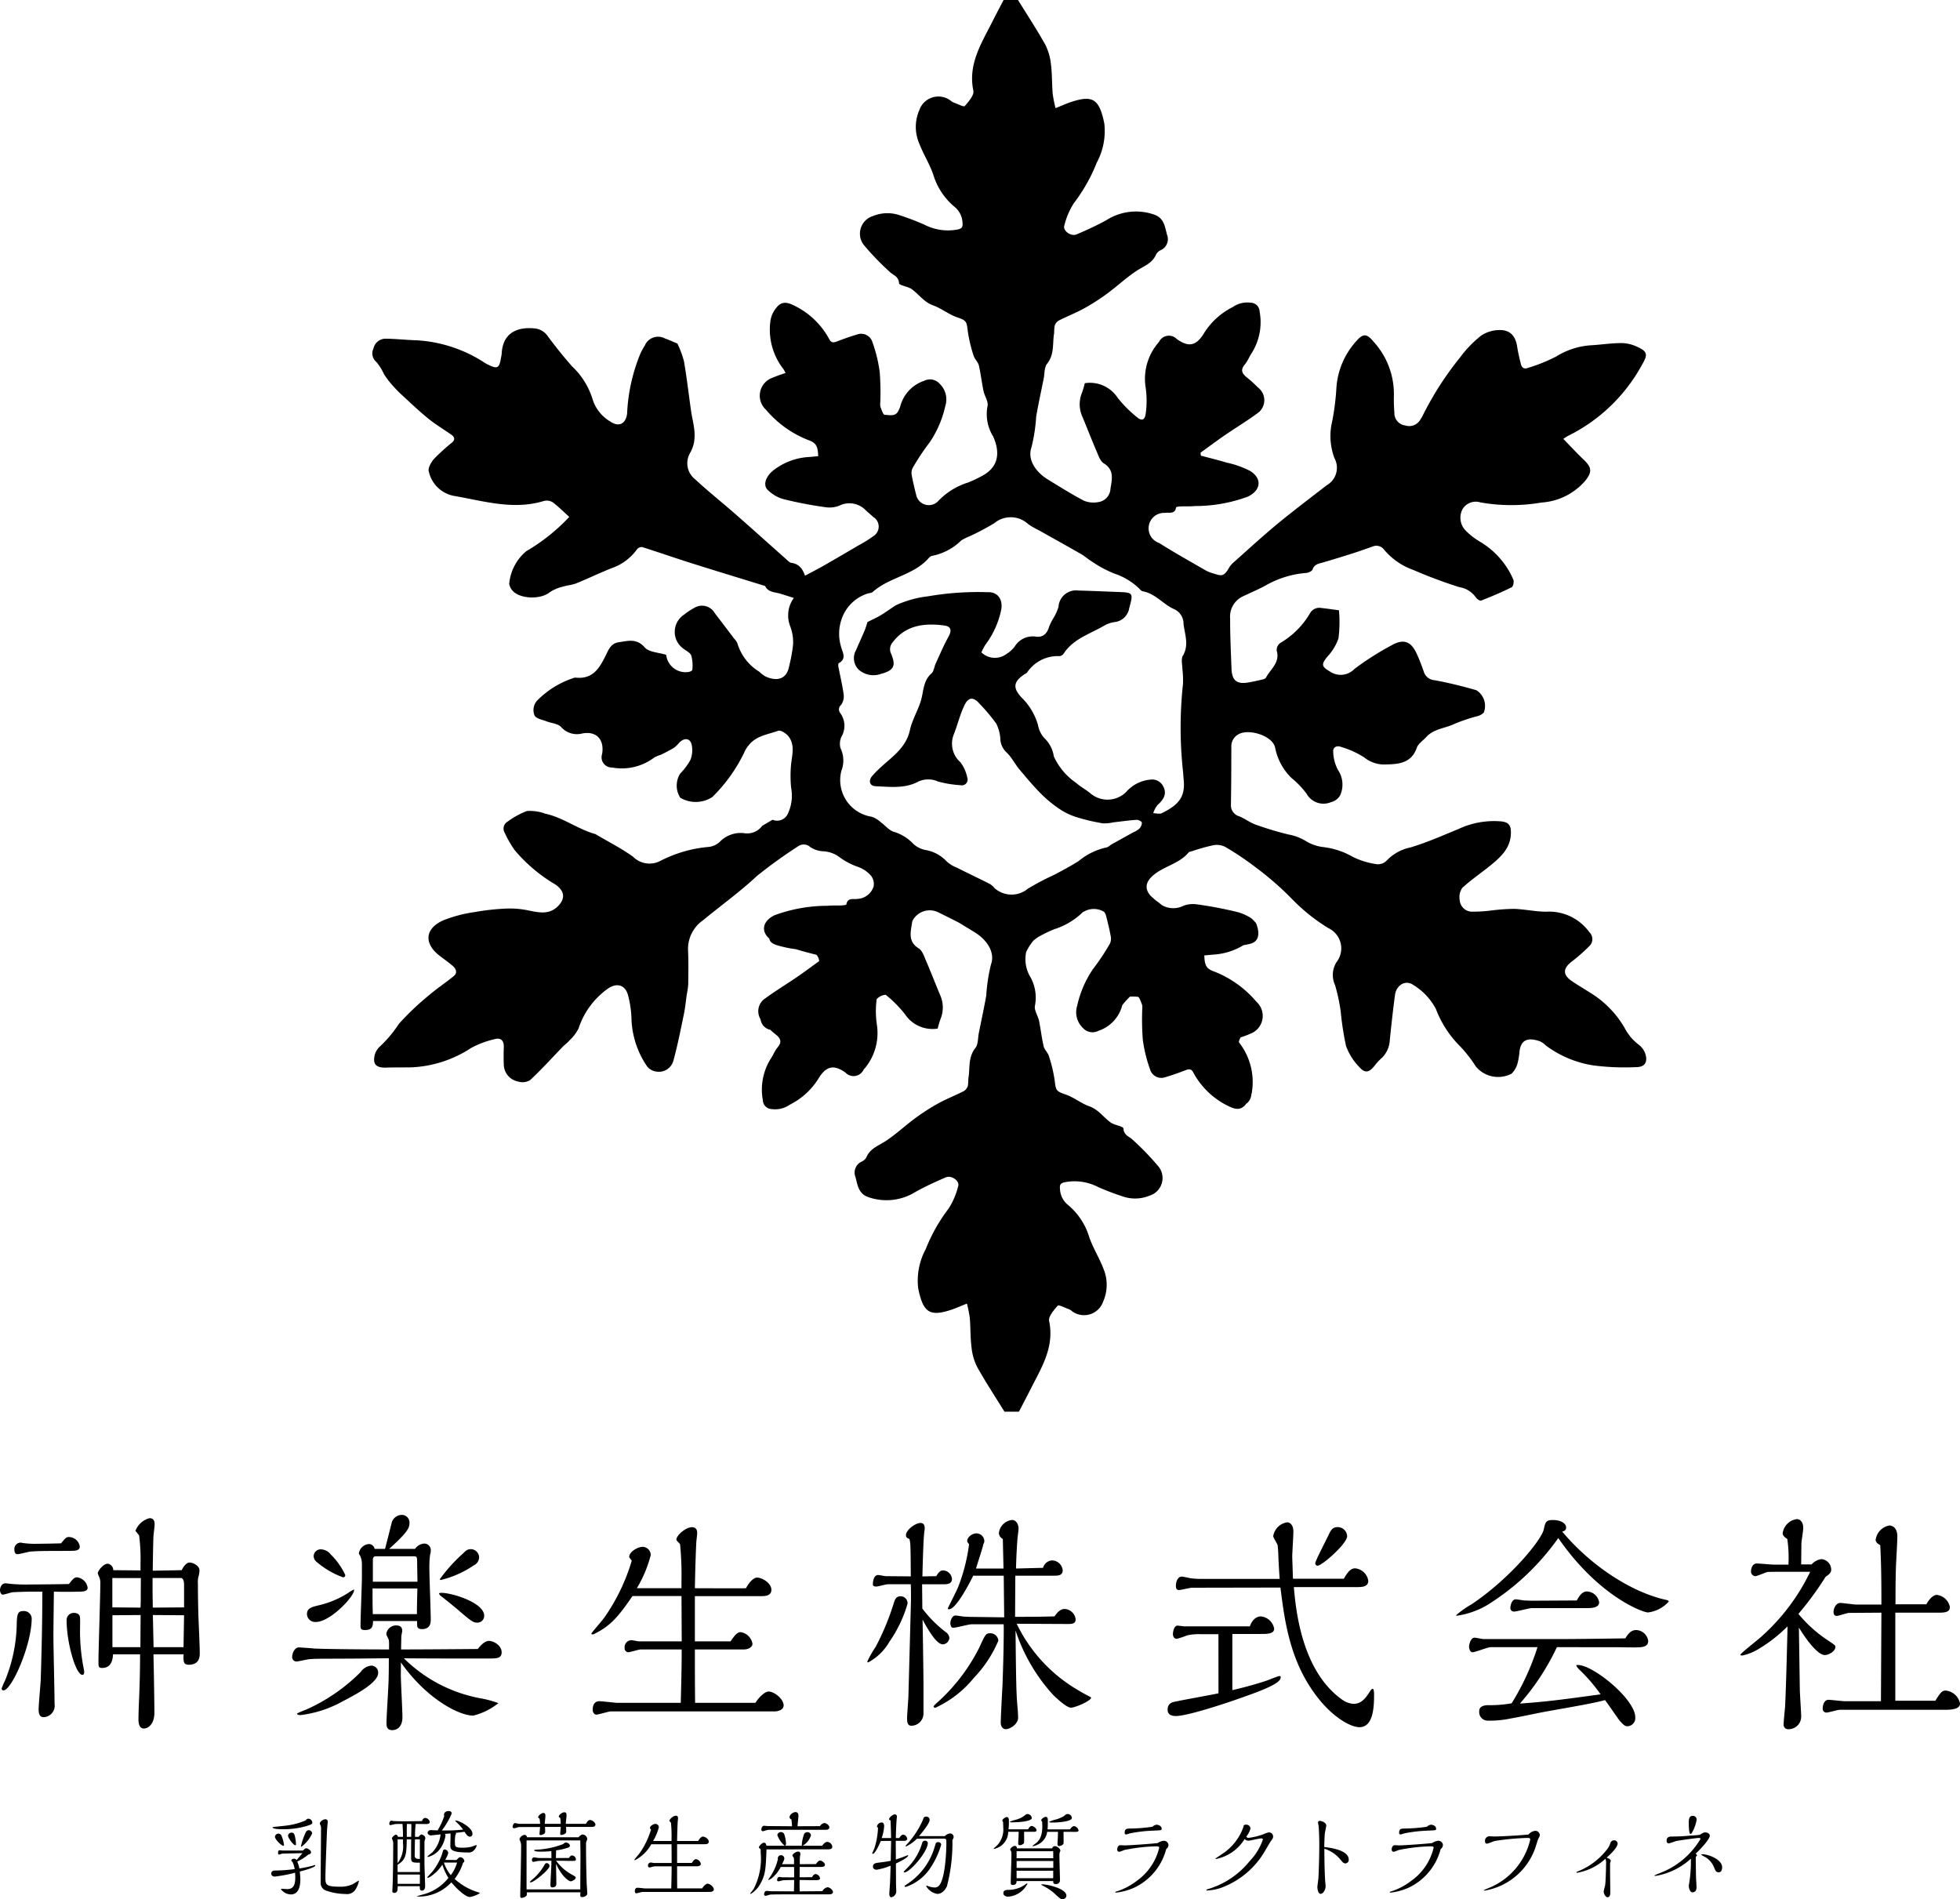 <svg id="logo_primary" xmlns="http://www.w3.org/2000/svg" xmlns:xlink="http://www.w3.org/1999/xlink" width="187" height="181.177" viewBox="0 0 187 181.177">
  <defs>
    <clipPath id="clip-path">
      <rect id="長方形_5" data-name="長方形 5" width="187" height="181.177" fill="none"/>
    </clipPath>
  </defs>
  <g id="グループ_5" data-name="グループ 5" clip-path="url(#clip-path)">
    <path id="パス_24" data-name="パス 24" d="M231.552,100.791a1.8,1.8,0,0,0-.658-1.1,4.759,4.759,0,0,1-1.393-1.651,9.561,9.561,0,0,0-3.215-3.3c-.6-.384-1.211-.74-1.8-1.138-.9-.612-.873-1.215.007-1.884a17.473,17.473,0,0,0,1.642-1.446.916.916,0,0,0,.011-1.346,4.737,4.737,0,0,0-4.1-1.95c-1.02,0-2.038-.231-3.061-.27a19.509,19.509,0,0,0-2.153.15,13.752,13.752,0,0,1-1.965.116,1.185,1.185,0,0,1-1.085-1.088,1.561,1.561,0,0,1,.243-1.178c.8-.744,1.715-1.357,2.566-2.045,1.076-.87,2.12-1.754,2.072-3.348-.02-.646-.29-.875-.9-.949a7.969,7.969,0,0,0-4.076.713c-1.519.627-3.032,1.295-4.6,1.769a4.342,4.342,0,0,0-2.277,1.254,1.142,1.142,0,0,1-.91.347,7.368,7.368,0,0,1-2.327-.705,7.348,7.348,0,0,0-2.766-.925,4.051,4.051,0,0,1-1.659-.552,4.785,4.785,0,0,0-1.691-.651,30.265,30.265,0,0,1-3.137-.942c-.545-.193-1.024-.566-1.561-.792a1.092,1.092,0,0,1-.806-1.125c.032-1.829.036-3.658.039-5.487a1.293,1.293,0,0,1,.648-1.2c1-.6,3.28.118,3.525,1.241a5.522,5.522,0,0,0,1.553,2.9,8.422,8.422,0,0,1,1.461,1.524,1.835,1.835,0,0,0,2.3.8,1.4,1.4,0,0,0,.9-.668,2.5,2.5,0,0,0-.215-2.415,3.909,3.909,0,0,1-.453-1.731c-.042-.413.327-.623.718-.473a8.658,8.658,0,0,1,2.238,1.009,3,3,0,0,0,2.01.675c1.267-.027,2.491-.1,3.016-1.606.137-.392.591-.67.893-1.006.736-.819,1.852-.831,2.76-1.289a16.5,16.5,0,0,1,2.053-.688,1.345,1.345,0,0,0,.68-.364,1.766,1.766,0,0,0-.713-2.132c-1.315-.376-2.647-.709-3.991-.954a1.153,1.153,0,0,1-1.029-.833c-.2-.581-.421-1.16-.679-1.717-.532-1.149-1.241-1.422-2.362-.793a27.064,27.064,0,0,0-3.578,2.278,1.812,1.812,0,0,1-2.332.235c-.8-.47-.834-.671-.262-1.391a4.914,4.914,0,0,0,1.082-1.774,12.664,12.664,0,0,0,.046-2.675c-.582-.077-1.143-.161-1.707-.223a1.016,1.016,0,0,0-1.065.523,7.915,7.915,0,0,1-2.842,2.827.831.831,0,0,0-.327.728c.338,1.144-.594,1.749-1.019,2.563-.051.1-.224.157-.352.188-.422.1-.846.194-1.273.271-1.166.21-1.63-.158-1.671-1.34-.055-1.579-.135-3.158-.127-4.736a2.13,2.13,0,0,1,1.156-2.1c.776-.372,1.575-.7,2.324-1.122a9.237,9.237,0,0,1,3.78-1.141c.218-.019.548-.168.606-.335.184-.521.612-.552,1.026-.674q1.471-.431,2.931-.9c.587-.187,1.164-.4,1.747-.6a.912.912,0,0,1,1.112.282,6.432,6.432,0,0,0,2.785,1.938,45.244,45.244,0,0,0,4.415,1.649,2.348,2.348,0,0,1,1.549.957c.1.16.4.367.514.321.992-.388,1.976-.805,2.929-1.28.141-.07.228-.541.139-.732a7.742,7.742,0,0,0-3.168-3.6,6.936,6.936,0,0,1-1.354-1.046,1.75,1.75,0,0,1-.3-2.1,1.483,1.483,0,0,1,1.693-.609,16.837,16.837,0,0,0,5.809.013,6.019,6.019,0,0,0,4.146-2.032c.728-.882.685-1.306-.151-2.1-.641-.606-1.236-1.261-1.9-1.94a5.117,5.117,0,0,1,.456-.292,16.192,16.192,0,0,0,7.059-6.794c.578-.984.512-1.258-.52-1.725a3.59,3.59,0,0,0-1.452-.33c-.913,0-1.824.138-2.737.2a7.126,7.126,0,0,0-3.487,1.082,15.892,15.892,0,0,1-2.657,1.073c-.413.17-.621-.006-.713-.364-.141-.552-.269-1.111-.357-1.674-.154-.988-.667-1.576-1.668-1.56a3.167,3.167,0,0,0-1.775.538,10.9,10.9,0,0,0-1.989,2.059,30.4,30.4,0,0,0-3.633,5.675,2.458,2.458,0,0,1-.149.23,1.208,1.208,0,0,1-1.452.6,1.182,1.182,0,0,1-1.044-1.233,15.062,15.062,0,0,1-.05-1.51,7.4,7.4,0,0,0-1.956-5.27c-.61-.742-.97-.784-1.6-.061a7.353,7.353,0,0,0-1.932,4.585,24.127,24.127,0,0,1-.386,3.048,6.026,6.026,0,0,0,.207,3.565,1.911,1.911,0,0,1-.745,2.582c-1.589,1.238-3.2,2.448-4.754,3.731-1.4,1.161-2.745,2.4-4.107,3.611a2.18,2.18,0,0,0-.446.519c-.557.964-.754.77-1.7.491a2.9,2.9,0,0,1-.624-.282C188,53.527,186.526,52.7,185.1,51.8a1.474,1.474,0,0,1,.562-2.868c.4-.071.941.157,1.058-.524.01-.057.287-.088.441-.095.458-.02.919.01,1.374-.036a14.562,14.562,0,0,0,5.039-.9c1.213-.584,1.388-1.677.258-2.422a8.747,8.747,0,0,0-2.287-.82c-.812-.248-1.639-.446-2.46-.667l-.034-.28c.788-.568,1.566-1.151,2.367-1.7,1-.687,2.042-1.311,3.017-2.029a1.516,1.516,0,0,0,.111-2.48,14.234,14.234,0,0,0-1.068-.97c-.464-.366-.645-.709-.2-1.239.291-.344.445-.8.711-1.17a5.563,5.563,0,0,0,.7-3.885.866.866,0,0,0-.835-.836,2.431,2.431,0,0,0-1.724.413,6.839,6.839,0,0,0-2.719,2.454c-.757,1.272-1.5,1.4-2.608.609a1.056,1.056,0,0,0-1.721.276,5.282,5.282,0,0,0-1.276,4.265,8.854,8.854,0,0,1,.021,2.522c-.08.693-.394.783-.91.322a11.313,11.313,0,0,1-1.777-1.8,3.159,3.159,0,0,0-3.13-1.382,8.329,8.329,0,0,1-.271.916A2.889,2.889,0,0,0,177.8,39.8c.457,1.1.885,2.206,1.355,3.3.17.394.336.9.661,1.1,1.041.635.779,1.545.644,2.432a1.355,1.355,0,0,1-1.162,1.269,2.442,2.442,0,0,1-1.359-.128c-1.172-.611-2.291-1.322-3.422-2.01-1.248-.759-2-1.964-1.59-3.1a16.361,16.361,0,0,0,.448-2.947c.211-1.193.468-2.379.708-3.568.1-.492.053-1.1.333-1.452.722-.9.494-1.945.671-2.925a5.138,5.138,0,0,1,.044-.681.915.915,0,0,1,.38-.5c.807-.412,1.657-.742,2.449-1.178a19.842,19.842,0,0,0,2.18-1.4c.957-.7,1.829-1.529,2.818-2.179.679-.447,1.477-.7,1.839-1.527a.94.94,0,0,1,.433-.429,1.152,1.152,0,0,0,.621-1.5c-.195-.732-.274-1.548-1.168-1.885a5.246,5.246,0,0,0-4.606.508c-.919.507-1.878.945-2.843,1.358-.552.237-1.348-.358-1.176-.849a7.148,7.148,0,0,1,.91-2.129,16.088,16.088,0,0,0,2.183-3.864,6.368,6.368,0,0,0,.724-3.723c-.472-2.331-1.088-2.751-3.154-2.069-.47.155-.923.362-1.5.591a12.042,12.042,0,0,1-.275-1.376c-.076-.936-.045-1.883-.165-2.811a5.308,5.308,0,0,0-.55-1.886C173.422,2.8,172.509,1.41,171.637,0h-1.375c-.367.708-.74,1.411-1.1,2.123-1.033,2.051-2.307,4.015-1.784,6.53.088.426-.45,1.041-.819,1.463-.094.107-.656-.188-1-.313a1.05,1.05,0,0,1-.354-.207,1.928,1.928,0,0,0-2.982.911,3.986,3.986,0,0,0,0,3.2c.394,1.019,1,1.961,1.344,2.994a6.358,6.358,0,0,0,2.022,3.033,2.061,2.061,0,0,1,.755,1.536c.038.4-.067.527-.423.614a4.887,4.887,0,0,1-3.2-.443,24.043,24.043,0,0,0-2.3-.882,3.628,3.628,0,0,0-2.619.051,1.76,1.76,0,0,0-.9,2.729,26.045,26.045,0,0,0,2.5,2.6c.33.326.849.416.887,1.084.012.21.859.3,1.232.578.683.5,1.162,1.233,2.033,1.54.774.273,1.446.838,2.221,1.109.907.318.961.363,1.067,1.312a13.842,13.842,0,0,0,.559,2.369c.1.331.423.6.5.93.189.8.274,1.617.441,2.42.1.5.5,1.051.385,1.476a4.029,4.029,0,0,0,.535,2.871c.678,1.508.572,2.935-1.095,3.795a11.238,11.238,0,0,1-1.3.612A6.652,6.652,0,0,0,164,47.826a1.229,1.229,0,0,1-2.052-.514c-.162-.638-.32-1.278-.439-1.925a1.122,1.122,0,0,1,.067-.723,21.389,21.389,0,0,1,1.619-2.44,10.016,10.016,0,0,0,1.509-3.5,2.065,2.065,0,0,0-.529-2.1,1.231,1.231,0,0,0-1.492-.294,3.488,3.488,0,0,0-2.282,2.451,2.828,2.828,0,0,1-.158.379c-.279.628-.869.418-1.327.416-.137,0-.294-.475-.4-.749a1.451,1.451,0,0,1-.016-.477,24.98,24.98,0,0,0-.057-2.866,13.672,13.672,0,0,0-.693-2.837,1.121,1.121,0,0,0-1.442-.744c-.655.193-1.3.424-1.939.668-.317.122-.54.158-.733-.2a7.51,7.51,0,0,0-3.484-3.281c-.642-.308-1.123-.278-1.516.206a2.573,2.573,0,0,0-.62,1.319,6.111,6.111,0,0,0,1.231,4.584,2.077,2.077,0,0,1,.208.392,13,13,0,0,0-1.267.456,1.813,1.813,0,0,0-.6,3.038,10.1,10.1,0,0,0,4.1,2.921c.834.285.842.795.891,1.51-.3.029-.564.06-.829.078a6.114,6.114,0,0,0-3.426,1.255c-.681.532-1.041,1.324-.62,1.833a3.418,3.418,0,0,0,1.71.973,37.7,37.7,0,0,0,3.907.739,2.552,2.552,0,0,0,1.242-.141,2.164,2.164,0,0,1,2.571.449c.232.217.479.417.713.632a1.071,1.071,0,0,1-.008,1.816,12.928,12.928,0,0,1-1.451.9c-1.078.635-2.156,1.268-3.243,1.889-.586.335-1.189.641-1.826.983-.257-.718-.618-1.131-1.288-1.221-.177-.024-.343-.2-.493-.338-1.625-1.44-3.238-2.894-4.871-4.326-1.273-1.115-2.6-2.165-3.841-3.318a1.943,1.943,0,0,1-.484-2.489,3.53,3.53,0,0,0,.387-1.023,4.647,4.647,0,0,0,.017-1.268c-.066-.583-.218-1.155-.3-1.737-.228-1.579-.406-3.166-.677-4.738a9.645,9.645,0,0,0-.627-1.688c-.35-.145-.762-.335-1.188-.486a1.375,1.375,0,0,0-1.92.669c-.146.232-.279.473-.4.717a16.979,16.979,0,0,0-1.291,5.779c-.121.966-.768,1.326-1.592.766a3.754,3.754,0,0,1-1.711-2.165,7.218,7.218,0,0,0-1.938-3.095c-.813-.921-1.585-1.882-2.316-2.869a1.7,1.7,0,0,0-1.3-.764c-1.745-.165-3.022.522-3.108,2.413a3.687,3.687,0,0,1-.07.405c-.159.988-.343,1.084-1.231.641-.1-.051-.2-.1-.3-.163a13.208,13.208,0,0,0-6.495-2.159c-1-.027-2-.144-3.005-.154a1.182,1.182,0,0,0-1.135.941,1.06,1.06,0,0,0,.285,1.285,5.394,5.394,0,0,1,.722,1.155,7.273,7.273,0,0,0,.593.817,12.5,12.5,0,0,0,.975,1.042c.867.8,1.725,1.623,2.641,2.37.7.573,1.493,1.04,2.237,1.564.3.213.35.463.047.73a19.112,19.112,0,0,0-1.717,1.559c-.283.32-.612.9-.5,1.214A3.033,3.033,0,0,0,117.78,47.3c2.85.486,5.67,1.386,8.6.5a1.089,1.089,0,0,1,.845.106c.558.41,1.049.91,1.6,1.408a18.247,18.247,0,0,1-4.105,3.272,4.6,4.6,0,0,0-1.625,3.113,1.326,1.326,0,0,0,.2.5c.587.933,2.722,1.07,3.671.3a3.749,3.749,0,0,1,1.214-.522c.429-.139.9-.161,1.314-.328,1.144-.462,2.256-1.006,3.4-1.455a4.932,4.932,0,0,0,2.381-1.775.594.594,0,0,1,.487-.234c1.559.49,3.1,1.032,4.659,1.525,2.281.722,4.572,1.416,6.858,2.123.086.027.213.042.245.1.3.585.907.548,1.418.7.425.13.849.266,1.308.41a2.837,2.837,0,0,0-.361,2.664,4.253,4.253,0,0,1,.288,1.8,15.072,15.072,0,0,1-.377,2.055c-.241,1.326-1.257,1.427-2.24.981a2.927,2.927,0,0,1-.6-.456,4.76,4.76,0,0,1-2.085-2.685,1.3,1.3,0,0,0-.3-.454q-.932-1.23-1.869-2.457a1.4,1.4,0,0,0-1.92-.519,6.764,6.764,0,0,0-1.023.675,1.962,1.962,0,0,0-.108,3.191c.285.23.7.412.815.709a3.687,3.687,0,0,1,.094,1.362c0,.072-.24.191-.375.2a1.862,1.862,0,0,1-2.118-1.639c-.713-.226-1.639-.241-2.048-.708-.791-.9-1.614-.612-2.488-.49-.579.081-.847.466-1.1.988-.605,1.236-1.2,2.57-2.976,2.388a.526.526,0,0,0-.269.049,8.638,8.638,0,0,0-3.354,2.063,1.343,1.343,0,0,0-.318,1.51c.175.3.742.39,1.143.547.456.178,1.038.205,1.361.513a2.006,2.006,0,0,0,2,.653c1.391-.289,2.174.575,1.935,1.956a.972.972,0,0,0,.953,1.281,5.121,5.121,0,0,0,4.047-.97,3.78,3.78,0,0,1,.621-.249c.438-.219.877-.438,1.293-.7a3.8,3.8,0,0,0,.481-.487c.537-.5,1.078-.356,1.177.362a2.516,2.516,0,0,1-.153,1.334,6.113,6.113,0,0,1-.976,1.3,2.158,2.158,0,0,0,.013,2.293,2.9,2.9,0,0,0,3.066-.07A15.215,15.215,0,0,0,145.56,71.7a2.546,2.546,0,0,1,.407-.628c.707-.889,1.818-1,2.783-1.353.24-.088.762.241.98.516.633.8.37,1.724.263,2.639a11.568,11.568,0,0,0,0,2.292,4.034,4.034,0,0,1-.319,2.473,1.114,1.114,0,0,1-1.453.566l-.985.577a1.788,1.788,0,0,1-1.756.7,2.778,2.778,0,0,0-2.3.833,1.827,1.827,0,0,1-1.03.48,12.39,12.39,0,0,0-4.647,1.341,2.215,2.215,0,0,1-2.587-.4c-1.134-.815-2.4-1.451-3.6-2.164a.279.279,0,0,0-.066-.018c-1.655-.476-3.053-1.586-4.759-1.937-.022,0-.039-.029-.06-.032a4.389,4.389,0,0,0-1.636-.217,7.543,7.543,0,0,0-1.83,1,.77.77,0,0,0-.3,1.08,10.4,10.4,0,0,0,.954,1.66,14.98,14.98,0,0,0,3.85,3.254c.89.6,1.03,1.334.277,2.087-.8.8-1.728.63-2.7.432a8.771,8.771,0,0,0-2.076-.208,22.572,22.572,0,0,0-3.127.332,13.2,13.2,0,0,0-3.038.794c-1.75.781-1.868,2.189-.388,3.35.432.339.886.65,1.3,1.008.31.266.457.649.1.95-.753.627-1.585,1.162-2.325,1.8a25.566,25.566,0,0,0-2.92,2.766,11.757,11.757,0,0,1-1.884,2.228,1.683,1.683,0,0,0-.476,1.306c.045.552.592.661,1.122.643.824-.028,1.649-.01,2.474-.027a11.259,11.259,0,0,0,5.656-1.848,8.912,8.912,0,0,1,2.275-.847c.548-.15.861.149.84.754-.02.572-.025,1.146,0,1.717a1.67,1.67,0,0,0,1.326,1.57,1.436,1.436,0,0,0,1.182-.121c1.082-1.008,2.076-2.111,3.106-3.176.205-.212.455-.385.646-.608a4.171,4.171,0,0,0,.871-1.144,7.545,7.545,0,0,1,2.8-3.805c.853-.593,1.662-.357,1.923.635a9.862,9.862,0,0,1,.327,2.233,8.492,8.492,0,0,0,1.5,4.563,1.336,1.336,0,0,0,.9.487,1.434,1.434,0,0,0,1.6-1.046c.4-1.46.693-2.95,1-4.434.129-.621.187-1.258.278-1.887a7.328,7.328,0,0,0,.135-.946c.013-1.1.036-2.2-.016-3.3a3.324,3.324,0,0,1,1.42-2.818c1.719-1.419,3.541-2.725,5.165-4.244a45.689,45.689,0,0,1,3.934-2.832.914.914,0,0,1,1.139.084,2.477,2.477,0,0,0,1.168.4,2.832,2.832,0,0,1,1.639.575,6.635,6.635,0,0,0,1.744.915,2.968,2.968,0,0,1,1.233.827,1.274,1.274,0,0,1,.264,1.034,1.7,1.7,0,0,1-1.54,1.193c-.4.071-.941-.157-1.058.524-.01.057-.287.089-.441.1-.458.02-.919-.01-1.374.036a14.58,14.58,0,0,0-5.039.9c-1.113.536-1.338,1.5-.5,2.228.049.3.262.486.75.638a11.48,11.48,0,0,0,1.761.372l.016,0c.652.2,1.313.367,1.974.539a1.013,1.013,0,0,1,.254.6c-.7.507-1.39,1.019-2.1,1.508-1,.687-2.043,1.311-3.017,2.029a1.458,1.458,0,0,0-.482,1.994,1.184,1.184,0,0,0,.048.2,1.158,1.158,0,0,0,.891.821c.163.149.328.3.5.432.464.366.645.709.2,1.239-.291.344-.445.8-.71,1.17a5.564,5.564,0,0,0-.7,3.886.866.866,0,0,0,.835.836,2.431,2.431,0,0,0,1.724-.412,6.843,6.843,0,0,0,2.719-2.454c.757-1.272,1.5-1.4,2.608-.609a1.057,1.057,0,0,0,1.721-.277,5.282,5.282,0,0,0,1.276-4.264,8.764,8.764,0,0,1-.026-2.468,1.31,1.31,0,0,1,.858-.421c.019.016.037.027.057.045a11.311,11.311,0,0,1,1.778,1.8,3.158,3.158,0,0,0,3.13,1.382,8.26,8.26,0,0,1,.271-.916,2.891,2.891,0,0,0-.061-2.332c-.457-1.1-.885-2.206-1.355-3.3-.17-.395-.336-.9-.661-1.1-1.041-.635-.779-1.545-.644-2.432.01-.066.025-.13.041-.194a1.846,1.846,0,0,1,2.475-.811c.657.318,1.31.648,1.961.979.49.3.977.6,1.466.894,1.248.759,2,1.964,1.59,3.1a16.37,16.37,0,0,0-.448,2.947c-.211,1.194-.468,2.379-.708,3.568-.1.492-.053,1.1-.333,1.452-.722.9-.494,1.945-.671,2.924a5.142,5.142,0,0,1-.044.681.914.914,0,0,1-.38.5c-.807.412-1.657.743-2.449,1.178a19.921,19.921,0,0,0-2.18,1.4c-.957.7-1.829,1.529-2.818,2.18-.679.447-1.477.7-1.839,1.527a.941.941,0,0,1-.433.429,1.152,1.152,0,0,0-.621,1.5c.195.732.274,1.548,1.168,1.885a5.247,5.247,0,0,0,4.606-.508c.918-.507,1.878-.945,2.843-1.358.552-.237,1.348.358,1.176.849a7.153,7.153,0,0,1-.91,2.129,16.1,16.1,0,0,0-2.183,3.864,6.369,6.369,0,0,0-.724,3.722c.472,2.331,1.088,2.752,3.154,2.069.47-.155.923-.362,1.5-.591a12.117,12.117,0,0,1,.275,1.376c.076.936.045,1.883.165,2.811a5.317,5.317,0,0,0,.55,1.885c.809,1.446,1.722,2.832,2.594,4.242h1.375c.367-.708.74-1.412,1.1-2.123,1.034-2.051,2.307-4.015,1.784-6.53-.088-.426.45-1.041.819-1.463.093-.107.656.188,1,.313a1.056,1.056,0,0,1,.354.207,1.928,1.928,0,0,0,2.982-.911,3.987,3.987,0,0,0,0-3.2c-.394-1.019-1-1.961-1.344-2.994a6.356,6.356,0,0,0-2.022-3.033,2.062,2.062,0,0,1-.755-1.536c-.038-.4.067-.527.423-.614a4.885,4.885,0,0,1,3.2.443,23.966,23.966,0,0,0,2.3.882,3.627,3.627,0,0,0,2.619-.05,1.76,1.76,0,0,0,.9-2.729,26.008,26.008,0,0,0-2.5-2.6c-.33-.327-.849-.416-.887-1.084-.012-.211-.859-.305-1.232-.578-.683-.5-1.162-1.233-2.033-1.54-.774-.273-1.446-.838-2.221-1.11-.907-.318-.961-.363-1.067-1.312a13.858,13.858,0,0,0-.559-2.369c-.1-.331-.423-.6-.5-.93-.189-.8-.273-1.617-.44-2.42-.1-.5-.5-1.051-.385-1.476a4.026,4.026,0,0,0-.535-2.871,3.346,3.346,0,0,1-.31-2.218,4.761,4.761,0,0,1,.7-1.1,3.4,3.4,0,0,1,.7-.477,11.294,11.294,0,0,1,1.3-.611,6.863,6.863,0,0,0,2.709-1.625c.043-.02.085-.044.128-.063a1.9,1.9,0,0,1,1.9.033,1.078,1.078,0,0,1,.188.374c.162.638.32,1.278.439,1.924a1.123,1.123,0,0,1-.067.723,21.439,21.439,0,0,1-1.619,2.44,10.013,10.013,0,0,0-1.509,3.5,2.064,2.064,0,0,0,.529,2.1,1.231,1.231,0,0,0,1.493.294,3.487,3.487,0,0,0,2.282-2.451h0a7,7,0,0,1,.731-.808l.015-.013a6.266,6.266,0,0,1,.739.026c.137,0,.294.475.4.749a1.441,1.441,0,0,1,.016.476,25.065,25.065,0,0,0,.057,2.866,13.666,13.666,0,0,0,.693,2.837,1.121,1.121,0,0,0,1.442.744c.655-.193,1.3-.424,1.939-.668.317-.122.54-.158.733.2a7.508,7.508,0,0,0,3.484,3.28c.642.309,1.123.278,1.516-.206.016-.02.031-.043.046-.063a1.175,1.175,0,0,0,.5-.9,1.512,1.512,0,0,0,.073-.359,6.111,6.111,0,0,0-1.231-4.584.613.613,0,0,1-.032-.053,1.259,1.259,0,0,1,.179-.457,7.412,7.412,0,0,0,.911-.338,1.813,1.813,0,0,0,.6-3.038,10.1,10.1,0,0,0-4.1-2.921c-.834-.285-.842-.8-.891-1.51.3-.029.564-.06.829-.078a6.274,6.274,0,0,0,2.91-.9c.218-.042.437-.08.652-.137.678-.177.848-.7.735-1.348a2.02,2.02,0,0,0-.091-.343.763.763,0,0,0-.161-.361c-.029-.035-.068-.062-.1-.1a1.738,1.738,0,0,0-.618-.475,4.211,4.211,0,0,0-.992-.4,37.715,37.715,0,0,0-3.907-.739,2.544,2.544,0,0,0-1.242.141,2.172,2.172,0,0,1-2.072-.069,5.037,5.037,0,0,0-.43-.344c-.057-.039-.109-.079-.161-.118-.148-.134-.3-.266-.449-.4-.675-.739-.507-1.487.546-2.22.982-.684,2.229-.953,3.044-1.918.078-.092.247-.113.378-.152a17.931,17.931,0,0,1,1.968-.552,1.812,1.812,0,0,1,1.157.151,28.541,28.541,0,0,1,2.994,2.018,29.034,29.034,0,0,1,3.447,3.024,17.358,17.358,0,0,0,3.426,2.722,2.131,2.131,0,0,1,.766,3.219,2.289,2.289,0,0,0-.151,2.2,17.519,17.519,0,0,1,.54,2.515,27.662,27.662,0,0,0,.511,3.308,5.646,5.646,0,0,0,1.263,2c.549.62.943.524,1.46-.127a4.851,4.851,0,0,1,.594-.657,2.5,2.5,0,0,0,.851-1.737c.146-1.454.309-2.907.5-4.356.12-.922,1-1.483,1.74-.957a5.853,5.853,0,0,1,2.165,2.3,10.062,10.062,0,0,0,2.326,3.575,13.064,13.064,0,0,1,1.5,1.929,2.766,2.766,0,0,0,3.39.663,2.139,2.139,0,0,0,.567-.967,6.824,6.824,0,0,0,.2-1.217c.169-1.194.98-1.24,1.955-.9a2.121,2.121,0,0,1,.556.4,10.189,10.189,0,0,0,4.512,1.894,23.122,23.122,0,0,0,4.041.167c.751.012,1.112-.322,1-1.045m-44.183-38.23c-.2.342-.055.891-.047,1.346a9.183,9.183,0,0,1,.053,1.363,38.658,38.658,0,0,0,.008,8.426c.021.251.035.5.059.753.15,1.573-.444,2.356-2.092,3.158-.219.107-.54.005-.814,0a2.443,2.443,0,0,1,.4-.771c.727-.64.931-1.219.455-1.95a1.185,1.185,0,0,0-.919-.491,3.47,3.47,0,0,0-2.524,1.193,2.52,2.52,0,0,1-3.369.159c-.425-.368-.948-.626-1.361-1a6.221,6.221,0,0,1-2.164-2.543,3.021,3.021,0,0,0-.886-1.738,2.467,2.467,0,0,1-.628-1.27A5.942,5.942,0,0,0,172,66.566c-.89-.94-.81-1.536.277-2.255a.926.926,0,0,0,.227-.152,3.515,3.515,0,0,1,3.088-1.564.553.553,0,0,0,.4-.237c.917-1.417,2.5-1.87,3.845-2.658a2.894,2.894,0,0,1,1.032-.357,1.579,1.579,0,0,0,1.38-1.328c.4-1.459.387-1.49-1.089-1.542-1.256-.044-2.511-.106-3.767-.136A1.677,1.677,0,0,0,175.5,57.9a4.566,4.566,0,0,1-.463,1.037,5.519,5.519,0,0,0-.426.838c-.181.634-.547,1.032-1.221.968a2.011,2.011,0,0,0-2.087.971,3.06,3.06,0,0,1-.765.675,1.844,1.844,0,0,1-2.394-.154,6.52,6.52,0,0,1,.364-.7,8.393,8.393,0,0,0,1.538-3.411c.146-.98-.36-1.684-1.345-1.629a28.106,28.106,0,0,0-5.648.393,10.09,10.09,0,0,0-3.073.857c-.479.3-.933.644-1.418.937-.381.23-.792.411-1.291.665a7.89,7.89,0,0,1-.247.757c-.267.644-.568,1.273-.836,1.917a1.541,1.541,0,0,0,.233,1.848,2.12,2.12,0,0,0,2.124.427c1.313-.351,1.478-.813.932-2.057a1.008,1.008,0,0,1,.109-.837c1.25-1.755,3.06-1.986,5.01-1.73.667.087.742.477.412,1.068-.462.827-.829,1.707-1.226,2.569-.143.311-.168.735-.4.936-.831.729-.738,1.766-1.032,2.677-.3.928-.821,1.8-1.027,2.739-.391,1.79-1.863,2.633-3.017,3.764a7,7,0,0,0-.615.647c-.345.438-.187.915.365.936,1.384.053,2.791.252,4.1-.458a2.267,2.267,0,0,1,1.856.007,10.443,10.443,0,0,0,2.135.351.551.551,0,0,0,.648-.732,3.551,3.551,0,0,0-.652-1.455,2.371,2.371,0,0,1-.62-2.686c.363-.929.594-1.917,1.033-2.805.378-.765.868-.734,1.428-.077a17.333,17.333,0,0,1,1.572,1.868,3.7,3.7,0,0,1,.4,1.56,1.86,1.86,0,0,0,.622,1.229c.472.461.773,1.091,1.2,1.6.7.833,1.4,1.666,2.171,2.43a11.542,11.542,0,0,0,1.877,1.485,6.451,6.451,0,0,0,1.628.7,18.511,18.511,0,0,0,2.275.522,3.774,3.774,0,0,0,1-.094c.745-.084,1.488-.19,2.235-.24.167-.011.476.152.49.264a.83.83,0,0,1-.238.577,2.253,2.253,0,0,1-.579.351c-.672.374-1.347.743-2.019,1.118-.2.111-.384.313-.591.336a6.206,6.206,0,0,0-2.6,1.284c-.767.485-1.57.912-2.376,1.335-.038.017-.077.033-.114.052a25.079,25.079,0,0,0-2.351,1.247,2.44,2.44,0,0,1-3.191-.053,1.583,1.583,0,0,0-.442-.393c-1.051-.532-2.117-1.035-3.169-1.565a3.013,3.013,0,0,1-.977-.613,3.569,3.569,0,0,0-2.014-1.066,2.427,2.427,0,0,1-1.136-.572,4.215,4.215,0,0,0-1.885-1.167c-.458-.147-.812-.608-1.227-.907a2.462,2.462,0,0,0-.876-.527,3.531,3.531,0,0,1-2.884-4.367,2.726,2.726,0,0,0-.087-2.185,1.61,1.61,0,0,1,.178-1.234,2.057,2.057,0,0,0-.173-2.068.565.565,0,0,1,.057-.813,1.406,1.406,0,0,0,.244-.991c-.12-.9-.337-1.779-.505-2.669-.02-.1-.014-.289.044-.321.805-.444.307-1.1.2-1.613A4.256,4.256,0,0,1,155,58.6a3.856,3.856,0,0,1,2.264-1.967c.174-.056.4-.054.519-.164,1.585-1.414,3.922-1.587,5.355-3.25a.6.6,0,0,1,.35-.2,5.436,5.436,0,0,0,2.739-1.465,5.166,5.166,0,0,1,.794-.391,24.931,24.931,0,0,0,2.351-1.247,2.45,2.45,0,0,1,3.248.092,8.137,8.137,0,0,0,1.062.61c1.334.751,2.673,1.493,4,2.256.354.2.659.494,1.013.7a10.664,10.664,0,0,0,2.157,1.154,6.194,6.194,0,0,1,2.27,1.347c.138.118.267.309.423.337,1.189.212,1.92,1.209,2.933,1.677a1.515,1.515,0,0,1,.952,1.425c.118,1.019.545,2.01-.063,3.051" transform="translate(-74.512)"/>
    <path id="パス_25" data-name="パス 25" d="M2.933,455.653c-.331,0-1.764.044-1.786.066-.132.022-.75.22-.882.22-.176,0-.264-.265-.264-.441,0-.221.132-.64.529-.64.11,0,.6.066.64.066a16.644,16.644,0,0,0,1.7.044c.529,0,2.955-.022,3.705-.044.375-.463.507-.64.772-.64a1.169,1.169,0,0,1,1.014.993c0,.264-.242.375-.772.375-.75.022-1.72.022-2.448,0-.022,1.874-.044,3.352-.044,4.388,0,.9.11,5.337.11,6.351a1.086,1.086,0,0,1-1.037,1.235c-.331,0-.485-.22-.485-.75,0-.4.176-2.338.2-2.779.088-2.779.154-5.668.154-8.446Zm-2.6,9.417a.162.162,0,0,1-.176-.177,5.9,5.9,0,0,1,.309-.728,14.843,14.843,0,0,0,1.125-5.183c.022-1.081.044-1.478.618-1.478a.746.746,0,0,1,.816.684c0,2.558-1.919,6.881-2.69,6.881m4.918-13.3c-.772,0-1.632,0-2.4.066-.176.022-.992.243-1.191.243-.22,0-.287-.2-.287-.419a.605.605,0,0,1,.573-.684c.066,0,.4.066.485.066a7.892,7.892,0,0,0,1.1.044c.353,0,1.742-.022,2.293-.044.441-.529.507-.6.75-.6a1.064,1.064,0,0,1,1.037.9c0,.353-.331.419-.816.419Zm2.757,11.335a.614.614,0,0,1,.022.176c0,.11,0,.309-.177.309-.618,0-1.5-3.044-1.5-5.227a.683.683,0,0,1,.661-.684c.574,0,.618.331.618.529.022.176,0,.992,0,1.191a18.4,18.4,0,0,0,.375,3.705m9.329-9.5c.132-.287.419-.728.75-.728.309,0,.948.287.948.772a3.429,3.429,0,0,1-.11.618,2.1,2.1,0,0,0-.044.618c0,1.014.022,2.029.044,3.043.022.507.133,2.977.133,3.55,0,.331,0,1.147-1.037,1.147-.529,0-.529-.287-.507-.992H14.643c.066,3.087.088,5.16.088,5.579,0,1.147-.661,1.5-.992,1.5-.507,0-.529-.6-.529-.948,0-.287.044-1.654.066-1.963.066-1.742.088-2.911.088-4.168h-2.58c-.022.309-.066,1.3-1.037,1.3-.353,0-.353-.132-.353-.639,0-1.037.177-6.2.177-7.366a1.476,1.476,0,0,0-.11-.683,2.094,2.094,0,0,1-.132-.331c0-.265.551-.926.948-.926a.621.621,0,0,1,.529.618l2.6.022v-.661a17.582,17.582,0,0,0-.132-2.668,4.367,4.367,0,0,0-.353-.441,1.972,1.972,0,0,1,1.345-1.213c.485,0,.485.419.485.6,0,.155-.088.9-.11,1.081-.022.353-.066,2.823-.066,3.33Zm-3.9.75H10.718v2.8l2.69.022c.022-.485.022-.882.022-1.434Zm-.022,3.529-2.69.022v3.043h2.668Zm4.146-.728V455.08c0-.2,0-.728-.309-.728H14.555v1.191c0,.243.022,1.367.022,1.632Zm0,.75-2.977-.022.066,3.065H17.51Z" transform="translate(0 -303.808)"/>
    <path id="パス_26" data-name="パス 26" d="M96.718,462.922c0,.64.154,3.463.154,4.036,0,1.037-.6,1.257-.97,1.257-.551,0-.551-.419-.551-.684,0-.661.2-3.573.2-4.146.022-.6.022-1.478.022-2.029-1.588.022-4.146.044-5.734.044-.353,0-1.632,0-1.985.066-.154.022-.926.2-1.08.2a.407.407,0,0,1-.419-.463c0-.287.2-.882.662-.882.022,0,1.3.088,1.433.11,1.389.066,5.58.088,7.145.088v-.485a2.508,2.508,0,0,0-.022-.419c-.022-.088-.242-.485-.242-.573a.942.942,0,0,1,.948-.816c.419,0,.574.2.574.529,0,.066-.088.441-.088.529,0,.2-.022.992-.022,1.235,1.654,0,4.874-.022,7.322-.044.243-.309.64-.772,1.059-.772.463,0,1.213.441,1.213,1.081,0,.6-.463.6-1.346.6-2.624,0-5.381,0-7.983-.022a13.987,13.987,0,0,0,7.3,3.815,9.931,9.931,0,0,1,1.72.463,6.211,6.211,0,0,1-2.4,1.191c-1.345,0-4.455-1.588-6.9-5.073Zm-2.161-.176c0,.882-1.83,1.919-3.33,2.69a10.949,10.949,0,0,1-4.08,1.345c-.331,0-.331-.132-.331-.154a8.162,8.162,0,0,1,.882-.375,17.25,17.25,0,0,0,5.182-3.572,1.4,1.4,0,0,1,1.014-.618.655.655,0,0,1,.662.684m-6.793-5.6c0-.573.463-.684,1.213-.86a9.05,9.05,0,0,0,2.668-1.125,4.506,4.506,0,0,1,.573-.353c.044,0,.044.022.044.044,0,.639-2.293,3.043-3.639,3.043a.779.779,0,0,1-.86-.75m3.44-3.507a8.157,8.157,0,0,1-2.47-1.433.768.768,0,0,1-.331-.574.668.668,0,0,1,.728-.661,1.227,1.227,0,0,1,.9.485,6.614,6.614,0,0,1,1.389,1.963.206.206,0,0,1-.221.22m2.867,4.168c0,.485-.066.86-.75.86-.419,0-.441-.132-.441-.463,0-.728.132-3.9.132-4.543v-1.235a2.021,2.021,0,0,0-.154-.816c-.088-.133-.132-.2-.132-.287a1.059,1.059,0,0,1,.948-.86.561.561,0,0,1,.551.463h.993c.11-.4.64-2.514.661-2.58a1.018,1.018,0,0,1,.9-.662.727.727,0,0,1,.772.728c0,.507-.132.882-1.941,2.514h2.47a1.157,1.157,0,0,1,.86-.507.621.621,0,0,1,.64.706,1.494,1.494,0,0,1-.066.375,9.872,9.872,0,0,0-.066,1.257c0,.772.132,4.168.132,4.874,0,.287,0,.948-.838.948-.463,0-.463-.242-.463-.507v-.265Zm-.044-3.109V456c0,.176.022.992.022,1.147h4.212c0-.661.022-1.654.044-2.448Zm4.256-2.293c0-.684,0-.772-.309-.772H94.292c-.154,0-.242.177-.242.287v2.139h4.256Zm5.734,5.557c-.353,0-.529-.088-1.852-1.235-.242-.2-.838-.706-1.61-1.3-.066-.044-.176-.154-.176-.242,0-.066.2-.066.22-.066,1.037,0,4.08.948,4.08,2.183a.65.65,0,0,1-.662.662m-.331-5.469a9.6,9.6,0,0,1-3.109,1.389c-.044,0-.132,0-.132-.066a15.352,15.352,0,0,1,2.205-2.448c.265-.265.419-.419.75-.419a.8.8,0,0,1,.794.794.861.861,0,0,1-.507.75" transform="translate(-58.476 -303.16)"/>
    <path id="パス_27" data-name="パス 27" d="M176.632,468.88c-.22,0-1.191.309-1.389.309-.176,0-.353-.176-.353-.463,0-.242.044-.816.639-.816.287,0,1.5.154,1.742.154h6.021c.044-1.9.088-3.219.088-5.094h-3.9c-.2,0-1.015.265-1.191.265a.368.368,0,0,1-.353-.419.662.662,0,0,1,.661-.728c.11,0,.6.11.706.11h4.08l-.022-4.323h-4.675c-1.3,1.9-2.073,2.823-3.529,3.551a.61.61,0,0,1-.264.11c-.044,0-.133-.022-.133-.066,0-.088,1.081-1.3,1.257-1.566a18.9,18.9,0,0,0,2.6-5.4c-.22-.287-.242-.309-.242-.375,0-.463.794-.948,1.279-.948a.786.786,0,0,1,.772.794,11.9,11.9,0,0,1-1.323,3.154h4.256v-.662a30.478,30.478,0,0,0-.132-3.528c-.044-.088-.353-.353-.353-.441,0-.419.9-1.191,1.478-1.191.419,0,.507.287.507.551,0,.154-.088.816-.088.948-.066,1.323-.11,3-.132,4.323.661,0,4.5.022,4.874,0,.264-.507.706-1.015,1.058-1.015.463,0,1.367.507,1.367,1.169,0,.6-.662.6-.926.6h-6.374V462.2h3.4c.353-.507.618-.882.97-.882a1.355,1.355,0,0,1,1.125,1.1c0,.375-.463.551-.794.551h-4.7c0,1.985,0,3.374.022,5.094h5.756c.243-.419.86-1.08,1.257-1.08.529,0,1.433.706,1.433,1.323,0,.463-.6.573-.838.573Z" transform="translate(-118.341 -305.612)"/>
    <path id="パス_28" data-name="パス 28" d="M258.445,460.786a5.139,5.139,0,0,1-2.029,1.984c-.066,0-.088-.022-.088-.088a10.087,10.087,0,0,1,.794-1.389,24.052,24.052,0,0,0,1.742-4.212c.11-.353.243-.618.64-.618a.662.662,0,0,1,.662.706,12.188,12.188,0,0,1-1.72,3.617m3.109-5.469.022,2.315a11.709,11.709,0,0,0,2.205,2.227.791.791,0,0,1,.375.573.662.662,0,0,1-.617.618c-.639,0-1.456-1.478-1.941-2.359.022.992.088,5.337.088,6.219v2.757a1.166,1.166,0,0,1-1.147,1.147c-.331,0-.419-.243-.419-.706,0-.353.132-1.919.132-2.25l.242-9.064c0-.353,0-1.125-.022-1.478h-2.183c-.176,0-.948.22-1.1.22-.287,0-.331-.11-.331-.22,0-.044,0-.882.508-.882.11,0,.617.11.728.11l2.382.022c-.022-3.021-.022-3.131-.132-3.573-.331-.088-.331-.287-.331-.353,0-.507.9-1.169,1.389-1.169.309,0,.4.22.4.507,0,.154-.044.353-.044.4-.044.463-.088.838-.176,4.19l1.323-.022c.176-.287.353-.551.639-.551a.884.884,0,0,1,.86.816c0,.375-.265.508-.772.508Zm1.1,11.666c0-.088.375-.419.507-.529a17.69,17.69,0,0,0,3.859-5.116c.551-1.213.618-1.346,1.015-1.346a.761.761,0,0,1,.794.706,11.618,11.618,0,0,1-2.338,3.551,10.2,10.2,0,0,1-3.661,2.845c-.11,0-.177-.044-.177-.11m6.682-7.851H266.3c-.287,0-1.5.331-1.742.331a.232.232,0,0,1-.265-.242.266.266,0,0,1-.044-.176c0-.243.154-.75.507-.75.132,0,.706.11.838.11.066,0,.4.022.463.022l3.33.044-.044-3.97h-2.911c-.2.4-1.588,3.2-2.316,3.2-.088,0-.11-.044-.11-.088,0-.022.882-1.742,1.015-2.1a17.234,17.234,0,0,0,1.014-4.014c-.132-.176-.176-.221-.176-.309,0-.375.485-.728.86-.728a.762.762,0,0,1,.772.684.539.539,0,0,1-.088.331c-.066.375-.617,2.007-.706,2.338h2.625l-.066-2.823a.666.666,0,0,1-.375-.551,1.409,1.409,0,0,1,1.257-1.257c.4,0,.618.419.618.838,0,.176-.11.9-.11,1.058-.066.882-.11,1.853-.132,2.735l2.58-.066a.963.963,0,0,1,.816-.706,1.035,1.035,0,0,1,1.059.948c0,.485-.441.507-.772.507h-3.749l-.022,3.926c2.36,0,2.823-.022,3.771-.044.4-.617.728-.706.948-.706a1.107,1.107,0,0,1,1.059.992c0,.419-.353.441-.706.441-.772,0-4.212-.022-4.918-.022a14.732,14.732,0,0,0,5.888,6.352c.419.264,1.213.661,1.213.683,0,.331-1.544.97-1.919.97-.485,0-1.654-1.169-1.742-1.257a16.971,16.971,0,0,1-3.55-6.109c.044,4.411.066,6,.177,7.19.022.2.066.816.066,1.147,0,.6-.772,1.081-1.169,1.081-.243,0-.485-.2-.485-.617,0-.618.154-3.286.177-3.837.022-.772.11-3.043.11-5.2Z" transform="translate(-173.579 -304.178)"/>
    <path id="パス_29" data-name="パス 29" d="M349.925,460.544h-1.676a5.117,5.117,0,0,0-1.3.11,8.694,8.694,0,0,1-.992.331c-.331,0-.375-.331-.375-.463,0-.11.066-.794.441-.794.11,0,.551.066.64.066h6.263c.22-.661.662-.948,1.037-.948a1.427,1.427,0,0,1,1.279,1.169c0,.507-.662.507-1.323.507h-2.668v5.359c.684-.154,2.007-.485,3.2-.882.2-.066,1.169-.463,1.279-.463.088,0,.132.022.132.088,0,.221,0,.617-2.647,1.588-2.735,1.014-6.307,2.139-7.344,2.139-.177,0-.794,0-.794-.6,0-.639.463-.728.816-.794,1.3-.265,2.845-.529,4.036-.772Zm-2.514-4.433c-.2,0-1.059.22-1.235.22-.22,0-.309-.11-.309-.4,0-.441.2-.882.551-.882.132,0,.728.133.838.155a7.949,7.949,0,0,0,1.147.066h7.366c-.066-.772-.132-2.206-.132-2.316,0-.177-.044-.794-.066-.9-.044-.154-.419-.728-.419-.86a1.59,1.59,0,0,1,1.323-1.323c.221,0,.6.176.6.9,0,.375-.11,2.051-.11,2.381,0,.088.066,1.853.066,2.1h4.852c.331-.551.618-.992,1.081-.992a1.4,1.4,0,0,1,1.257,1.191c0,.573-.6.6-1.058.6h-6.043c.176,1.963.684,8.027,4.675,10.784a2.014,2.014,0,0,0,1.037.353c.706,0,1.125-.529,1.478-1.081.176-.265.242-.353.331-.353.132,0,.132.463.132.507,0,.992,0,3.154-1.389,3.154-.86,0-2.47-.927-3.881-2.69-2.713-3.374-3.242-7.256-3.661-10.63Zm11.975-2.1a.227.227,0,0,1-.221-.242c0-.221,1.1-2.316,1.3-2.757.155-.309.309-.684.838-.684a.9.9,0,0,1,.9.86c0,.728-2.4,2.823-2.823,2.823" transform="translate(-233.676 -304.641)"/>
    <path id="パス_30" data-name="パス 30" d="M450.425,456.817c.066.022.2.066.2.154a3.183,3.183,0,0,1-1.985,1.037c-.485,0-4.7-1.522-8.556-7.1a23.44,23.44,0,0,1-6.814,6.418,8.015,8.015,0,0,1-2.845.992c-.044,0-.089,0-.089-.044a8.867,8.867,0,0,1,1.5-1.059c3.727-2.514,6.616-6.109,6.858-7.1.154-.706.2-.926.86-.926.772,0,1.279.309,1.279.728,0,.176-.088.309-.375.375,2.911,3.463,6.836,5.866,9.968,6.528m-10.475,4.5a22.732,22.732,0,0,1-3.529,5.381c2.58-.177,4.322-.419,7.7-.882a15.522,15.522,0,0,0-1.985-2.316c-.2-.2-.331-.353-.331-.441,0-.044.11-.044.132-.044,1.5,0,5.491,3.286,5.491,4.984a.773.773,0,0,1-.75.86c-.154,0-.286,0-.772-.574-.221-.287-1.147-1.654-1.367-1.919-1.125.309-2.735.573-5.667,1.1-.508.088-2.8.574-3.264.64a9.739,9.739,0,0,1-2.249.221.817.817,0,0,1-.816-.926c0-.485.551-.551.86-.551a11.84,11.84,0,0,0,2.227-.176,23.4,23.4,0,0,0,2.47-5.359h-4.455c-.287,0-1.478.485-1.742.485-.242,0-.331-.353-.331-.529s.132-.86.529-.86c.132,0,.728.132.86.132h7.41c1.125,0,2.933-.022,6.109-.066.264-.419.529-.794,1.037-.794a1.205,1.205,0,0,1,1.147,1.037c0,.507-.485.573-.728.6-.375.044-1.985,0-2.315,0Zm-2.382-3.727c-.265,0-1.456.331-1.7.331a.337.337,0,0,1-.353-.375c0-.2.132-.794.507-.794.132,0,.75.11.86.11s.529.022.618.022c.684,0,3.727-.022,4.345-.022.242-.419.507-.86.97-.86a1.23,1.23,0,0,1,1.169,1.036c0,.463-.573.551-1.059.551Z" transform="translate(-291.412 -304.179)"/>
    <path id="パス_31" data-name="パス 31" d="M520.033,465.123c0,.419.132,2.271.132,2.646a1.2,1.2,0,0,1-1.191,1.191.432.432,0,0,1-.485-.485c0-.242.11-1.345.133-1.588.088-1.434.2-6.021.242-7.741a14.039,14.039,0,0,1-2.8,2.183,4.957,4.957,0,0,1-1.5.6c-.066,0-.2,0-.2-.066,0-.132,1.676-1.433,1.985-1.72a19.736,19.736,0,0,0,4.675-6.2h-2.536c-.154,0-1.367,0-1.543.022-.2.044-.993.4-1.169.4a.452.452,0,0,1-.4-.441c0-.353.155-.772.551-.772.265,0,1.411.11,1.654.11h1.367a12.448,12.448,0,0,0-.11-2.448c-.2-.132-.441-.309-.441-.529a1.567,1.567,0,0,1,1.345-1.367c.353,0,.618.309.618.86,0,.242-.176,1.279-.176,1.5l-.022,1.963h.993a1.548,1.548,0,0,1,.948-.507,1.022,1.022,0,0,1,.926,1.015c0,.309-.287.507-.529.661a30.5,30.5,0,0,1-2.6,3.551,12.742,12.742,0,0,0,3,2.647c.485.331.529.375.529.507,0,.4-.618.772-1.014.772-.706,0-1.875-1.632-2.47-2.624Zm3.815,1.985c-.2,0-1.081.265-1.257.265a.354.354,0,0,1-.375-.4c0-.331.155-.816.551-.816.243,0,1.323.133,1.544.133h3.462l.044-8.446-3.088.022c-.2,0-.992.287-1.169.287-.264,0-.309-.22-.309-.4,0-.287.221-.838.64-.838.242,0,1.279.154,1.5.154h2.426c0-2.624-.022-3.881-.11-5.668-.221-.11-.441-.287-.441-.507a1.614,1.614,0,0,1,1.3-1.367c.066,0,.772,0,.772,1.059,0,.441-.11,2.4-.132,2.8-.044,1.61-.044,2.6-.044,3.661H532.1c.132-.22.529-.9,1.014-.9a1.453,1.453,0,0,1,1.235,1.147c0,.551-.551.551-1.235.551h-3.969v8.4h3.815c.485-.75.618-.97.992-.97a1.546,1.546,0,0,1,1.367,1.235c0,.507-.705.6-1.411.6Z" transform="translate(-348.316 -303.994)"/>
    <path id="パス_32" data-name="パス 32" d="M81.254,540.79c-.055,0-.283.091-.329.091-.091,0-.1-.091-.1-.164,0-.183.055-.246.155-.246.036,0,.219.027.255.027h1.971c.073-.091.219-.219.3-.219.137,0,.465.2.465.383,0,.128-.146.192-.274.228a4.7,4.7,0,0,1-1.04.657,3.373,3.373,0,0,1,.2.657,9.889,9.889,0,0,0,1.314-.274.894.894,0,0,1,.146-.046c.009,0,.064.009.064.036,0,.191-1.223.52-1.487.584a6.465,6.465,0,0,1,.055.73c0,.566-.109,1.451-.912,1.451a1.224,1.224,0,0,1-.94-.5c0-.036.091-.036.118-.036.082,0,.411.027.484.027.657,0,.766-.52.766-1.122,0-.164-.009-.255-.018-.438a15.04,15.04,0,0,1-1.916.365c-.192,0-.356-.082-.356-.283s.137-.292.328-.292a15.661,15.661,0,0,0,1.907-.137,2.65,2.65,0,0,0-.2-.666c-.018-.027-.119-.118-.119-.146,0-.128.155-.182.274-.182a.3.3,0,0,1,.228.128c.328-.383.42-.493.557-.657Zm2.463-3.33a.4.4,0,0,1,.374.347c0,.173-.055.191-.566.356a7.814,7.814,0,0,1-2.29.3c-.155,0-.94,0-.94-.191,0-.027,1.04-.118,1.241-.146a6.738,6.738,0,0,0,1.934-.511.283.283,0,0,1,.246-.155m-2.409,2.573c-.164,0-.784-.6-.784-.857a.341.341,0,0,1,.347-.292.332.332,0,0,1,.274.182,3.465,3.465,0,0,1,.246.885c0,.055-.009.082-.082.082m1.159-.045c-.182,0-.693-.693-.693-.921a.327.327,0,0,1,.347-.274c.137,0,.219.046.283.246a3.594,3.594,0,0,1,.128.83c0,.046,0,.119-.064.119m.584.146a.043.043,0,0,1-.046-.045,6.691,6.691,0,0,1,.429-1.268c.064-.128.146-.265.31-.265a.323.323,0,0,1,.329.31,3.228,3.228,0,0,1-1.022,1.268m1.87-1.578a1.089,1.089,0,0,0-.036-.438.859.859,0,0,1-.082-.192c0-.182.32-.411.52-.411a.21.21,0,0,1,.237.21c0,.128-.055.666-.064.776-.027.62-.155,3.822-.155,4.525s0,.921,1.341.921a2.756,2.756,0,0,0,1.259-.237c.091-.045.529-.337.575-.337.018,0,.018.037.018.046a2.5,2.5,0,0,1-.292.739.947.947,0,0,1-.985.484,5.74,5.74,0,0,1-1.788-.3.768.768,0,0,1-.584-.785c0-.794.036-4.288.036-5" transform="translate(-54.294 -363.955)"/>
    <path id="パス_33" data-name="パス 33" d="M117.841,537.662c.137-.173.228-.228.3-.228.009,0,.347.091.347.356a.253.253,0,0,1-.027.119.757.757,0,0,0-.055.31v1.952c0,.347.064,1.88.064,2.19,0,.346-.182.429-.3.429-.21,0-.21-.173-.21-.42h-2.107c0,.319,0,.638-.338.638a.155.155,0,0,1-.173-.173c0-.137.036-.739.036-.867.046-1.578.046-3.275.046-3.576a.962.962,0,0,0-.036-.356c-.009-.036-.091-.21-.091-.246a.655.655,0,0,1,.374-.338c.137,0,.192.155.21.21h.474c0-.365,0-.7-.046-1.232h-.3a3.264,3.264,0,0,0-.429.018c-.064.009-.356.091-.42.091a.1.1,0,0,1-.109-.1c0-.046.009-.319.2-.319.037,0,.192.036.228.036.383.018.876.018,1,.018.456,0,1.387-.009,1.688-.018.046-.119.128-.3.31-.3a.477.477,0,0,1,.438.383c0,.2-.274.2-.347.2-.155,0-.848-.009-.995-.009a8.121,8.121,0,0,0-.064,1.232Zm.128,2.463c-.648,0-.839,0-.839-.456,0-.584,0-1.186.009-1.77h-.42c-.036,1.459-.055,1.907-.876,2.427v.693h2.126Zm-1.615-2.226h-.511v2.271a2.642,2.642,0,0,0,.511-1.916Zm1.615,3.357h-2.125v.885h2.125Zm-1.232-4.826c-.009.128-.018.265-.018.52v.711h.42c.009-.274.018-.912.018-1.1a.409.409,0,0,0-.018-.128Zm1.232,1.469H117.5c-.018.721-.027,1.532-.027,1.542,0,.246.118.328.493.328Zm3.494,1.971c.237-.237.255-.265.356-.265a.411.411,0,0,1,.392.365c0,.046-.036.1-.128.182a4.935,4.935,0,0,1-.8,1.523,5.862,5.862,0,0,0,1.961,1.177c.073.027.474.155.474.164a2.591,2.591,0,0,1-.976.383c-.393,0-1.177-.684-1.77-1.4a4.208,4.208,0,0,1-3.065,1.359c-.036,0-.219,0-.219-.027s.748-.21.885-.265a4.524,4.524,0,0,0,2.116-1.487,5.634,5.634,0,0,1-.575-1.268,3.935,3.935,0,0,1-.949,1.012,1.429,1.429,0,0,1-.42.246c-.018,0-.073-.018-.073-.046s.456-.493.529-.593a5.706,5.706,0,0,0,.876-1.6c.009-.018.036-.146.082-.265a.187.187,0,0,1,.182-.2.378.378,0,0,1,.338.328,2.755,2.755,0,0,1-.292.666Zm-1.1-2.491a.348.348,0,0,1,.046.192,2.887,2.887,0,0,1-.438,1.122,2.038,2.038,0,0,1-1.223.885c-.018,0-.064-.027-.064-.046s.4-.328.475-.392a2.958,2.958,0,0,0,.784-1.715l-.931.1c-.1.009-.31-.109-.31-.246a.31.31,0,0,1,.283-.264c.046,0,.566.027.675.027a6.54,6.54,0,0,0,.629-1.35c0-.009-.018-.1-.018-.146,0-.246.246-.347.438-.347.292,0,.292.182.292.246a7.155,7.155,0,0,1-.94,1.606h.31a15.541,15.541,0,0,0,1.724-.082,5.113,5.113,0,0,0-.648-.721c-.018-.027-.109-.109-.109-.128s.018-.018.046-.018c.337,0,1.6.666,1.6,1.259a.254.254,0,0,1-.237.283c-.192,0-.3-.146-.52-.466l-.867.11a.265.265,0,0,1,.073.073c0,.018-.064.091-.073.11a3.546,3.546,0,0,0-.046.812c0,.283.055.41.611.41a3.678,3.678,0,0,0,1.013-.1,3.888,3.888,0,0,1,.42-.155c.018,0,.018.009.018.027,0,.082,0,.137-.137.338a.714.714,0,0,1-.721.346c-1.642,0-1.642-.337-1.642-.675,0-.064.018-.83.018-.985v-.155Zm-.1,2.737a3.616,3.616,0,0,0,.657,1.2,3.885,3.885,0,0,0,.6-1.2Z" transform="translate(-77.909 -362.424)"/>
    <path id="パス_34" data-name="パス 34" d="M156.6,536.963c.018.164.018.429.018.466,0,.219-.392.3-.447.3-.1,0-.128-.036-.128-.118,0-.055.046-.548.055-.648H154.59a4.163,4.163,0,0,1,.018.475c0,.228-.365.3-.42.3-.118,0-.118-.064-.118-.128,0-.046.046-.557.055-.638h-.866c-.365,0-1.068,0-1.177.009-.064.009-.365.109-.42.109-.082,0-.155-.027-.155-.128s.073-.365.228-.365c.064,0,.347.073.4.073h1.989a2.872,2.872,0,0,0-.055-.511c-.036-.018-.128-.055-.128-.119,0-.146.3-.41.5-.41s.192.21.192.3c0,.119-.064.639-.064.739h1.523a3.211,3.211,0,0,0-.046-.575c-.046-.018-.137-.055-.137-.118,0-.164.328-.411.529-.411s.21.155.21.31c0,.128-.073.684-.073.794H158.5c.091-.164.21-.365.392-.365.2,0,.511.228.511.438,0,.192-.21.219-.346.219Zm-3.74,6.24c0,.246,0,.264-.036.328a.744.744,0,0,1-.465.2c-.128,0-.128-.1-.128-.173,0-.255.027-1.414.037-1.651.036-2.089.046-2.326.046-3.083a1.144,1.144,0,0,0-.091-.52.771.771,0,0,1-.064-.192.636.636,0,0,1,.438-.392.26.26,0,0,1,.283.228h4.917c.073-.082.228-.265.392-.265a.478.478,0,0,1,.438.438c0,.018-.091.264-.1.292a.64.64,0,0,0-.018.246c0,2.016.055,3.366.064,3.777.009.146.055.775.055.9,0,.164-.274.319-.493.319-.164,0-.173-.073-.173-.173a1.557,1.557,0,0,1,.018-.283Zm-.027-4.954v4.671h5.127c0-.538.018-2.9.018-3.384,0-.2-.018-1.1-.018-1.286Zm.411,4c-.036,0-.091,0-.091-.036s.118-.137.155-.173a4.99,4.99,0,0,0,1.241-1.469c.046-.073.082-.155.21-.155a.277.277,0,0,1,.265.264c0,.374-1.514,1.569-1.779,1.569m1.816-2.062c-.128,0-1,.009-1.068.018-.082,0-.447.091-.52.091-.1,0-.128-.137-.128-.182s.027-.246.21-.246c.064,0,.356.055.42.055.2.009.994.009,1.232.009,0-.256,0-.438-.009-.657-.183.018-.575.046-1.031.046-.128,0-.611,0-.611-.137,0-.046.383-.064.465-.064a8.168,8.168,0,0,0,2.326-.529.3.3,0,0,1,.247-.137c.146,0,.374.128.374.292s-.173.2-.438.274a4.587,4.587,0,0,1-.876.173c0,.119-.018.63-.018.739.2,0,1.067-.009,1.241-.009.082-.119.164-.237.3-.237a.394.394,0,0,1,.365.392c0,.119-.164.128-.374.128-.064,0-1.277-.018-1.514-.018a4.506,4.506,0,0,0,1.606,1.378c.228.137.264.164.264.246,0,.155-.338.338-.475.338-.2,0-.876-.484-1.4-1.67,0,.3.027,1.624.027,1.888,0,.091,0,.365-.4.365-.128,0-.164-.118-.164-.228,0-.319.091-1.752.091-2.034v-.283Z" transform="translate(-102.596 -362.673)"/>
    <path id="パス_35" data-name="パス 35" d="M188.228,543.855c-.091,0-.493.128-.575.128s-.146-.073-.146-.192c0-.1.018-.337.264-.337.119,0,.62.064.721.064h2.49c.018-.785.036-1.332.036-2.107h-1.614c-.082,0-.42.109-.493.109a.152.152,0,0,1-.146-.173.274.274,0,0,1,.274-.3c.046,0,.246.046.292.046h1.688l-.009-1.788h-1.934a3.733,3.733,0,0,1-1.459,1.469.256.256,0,0,1-.109.046c-.018,0-.055-.009-.055-.027,0-.036.447-.538.52-.648a7.826,7.826,0,0,0,1.076-2.235c-.091-.119-.1-.128-.1-.155,0-.192.329-.393.529-.393a.325.325,0,0,1,.319.329,4.925,4.925,0,0,1-.548,1.3h1.761v-.274a12.653,12.653,0,0,0-.055-1.459c-.018-.036-.146-.146-.146-.183,0-.173.374-.492.611-.492.173,0,.21.118.21.228,0,.064-.036.337-.036.392-.027.548-.046,1.241-.055,1.788.274,0,1.861.009,2.016,0,.11-.21.292-.42.438-.42.192,0,.566.21.566.484,0,.246-.274.246-.383.246H191.54v1.788h1.4c.146-.21.255-.365.4-.365a.561.561,0,0,1,.465.456c0,.155-.192.228-.329.228H191.54c0,.821,0,1.4.009,2.107h2.381c.1-.174.356-.447.52-.447.219,0,.593.292.593.547,0,.191-.246.237-.347.237Z" transform="translate(-126.939 -363.362)"/>
    <path id="パス_36" data-name="パス 36" d="M223.284,539.068c-.073,1.788-.091,2.381-.556,3.22a2.542,2.542,0,0,1-.94,1.022c-.036,0-.055-.009-.055-.046.009-.018.292-.365.328-.429a6.321,6.321,0,0,0,.666-3.476c0-.128,0-.219-.009-.329-.055-.018-.155-.073-.155-.155,0-.155.319-.447.475-.447.182,0,.219.191.237.292h1.752a2.34,2.34,0,0,1-.712-1.022.351.351,0,0,1,.657-.091,3.22,3.22,0,0,1,.173.921.2.2,0,0,1-.091.192h1.615a.213.213,0,0,1-.018-.1,3.679,3.679,0,0,1,.219-1.012.328.328,0,0,1,.3-.183.336.336,0,0,1,.356.292,1.714,1.714,0,0,1-.794,1h1.861c.128-.174.292-.365.483-.365a.516.516,0,0,1,.484.456c0,.219-.21.255-.392.255Zm.173-1.87c-.082,0-.447.137-.52.137a.147.147,0,0,1-.146-.164c0-.091.046-.356.274-.356.055,0,.292.027.338.027l2.317.018c-.018-.2-.018-.283-.055-.639-.064-.036-.182-.1-.182-.219,0-.255.338-.493.575-.493.192,0,.274.164.274.356,0,.073-.082.839-.091.994l2.144-.009a.627.627,0,0,1,.419-.3c.173,0,.475.2.475.42,0,.182-.182.228-.328.228Zm2.272,6.158c-.264,0-1.961,0-2.1.027-.064.009-.347.109-.41.109s-.164-.018-.164-.119c0-.164.073-.347.255-.347.073,0,.374.036.438.036.018,0,1.916.009,2.153.009.009-.31.018-.73.018-1.086-.712.009-1,.027-1.04.027-.073.009-.374.1-.438.1-.037,0-.146-.009-.146-.1,0-.036.009-.319.219-.319.046,0,.228.036.265.036l1.14.009v-.493c0-.2,0-.337-.009-.5h-1.268a3.46,3.46,0,0,1-.848,1.067,1.31,1.31,0,0,1-.3.173c-.018,0-.046,0-.046-.027.091-.137.228-.337.283-.429a5.068,5.068,0,0,0,.639-1.532.3.3,0,0,1,.3-.374.307.307,0,0,1,.31.31c0,.1-.018.146-.21.547h1.14v-.21a2.249,2.249,0,0,0-.018-.383c-.009-.037-.137-.183-.137-.228,0-.155.347-.383.538-.383a.2.2,0,0,1,.219.228c0,.045-.036.237-.036.273a3.349,3.349,0,0,0-.018.447v.256l1.542-.009c.036-.055.228-.338.383-.338.173,0,.474.2.474.411,0,.164-.21.2-.338.2h-2.071c0,.383,0,.657-.009.985l1.177-.009c.064-.1.191-.3.356-.3a.493.493,0,0,1,.419.411c0,.173-.3.173-.383.173-.219,0-1.113-.009-1.569-.018,0,.338,0,.693.009,1.086l2.162-.018a.728.728,0,0,1,.493-.374c.2,0,.52.246.52.465,0,.164-.21.21-.319.21Z" transform="translate(-150.152 -362.635)"/>
    <path id="パス_37" data-name="パス 37" d="M259.571,538.7c-.374,0-.657,0-.985.009-.036.082-.511,1.223-.766,1.223a.059.059,0,0,1-.055-.045l.21-.484a7.158,7.158,0,0,0,.347-1.971c-.064-.027-.1-.064-.1-.109a.462.462,0,0,1,.447-.383c.21,0,.237.219.237.356a4.085,4.085,0,0,1-.237,1.131h.9c-.009-.483-.018-.784-.046-1.678-.055-.018-.146-.055-.146-.118,0-.164.365-.466.547-.466.2,0,.2.2.2.255,0,.027-.018.128-.018.164-.046.447-.082,1.505-.082,1.843h.319c.073-.109.219-.328.374-.328a.447.447,0,0,1,.392.411c0,.128-.182.182-.237.182h-.857c0,.283.009,1.523.009,1.779.456-.155.639-.21.9-.32.21-.082.228-.091.237-.091s.037.009.037.027c0,.228-1.013.693-1.168.767,0,.273.009,1.423.009,1.961,0,.1.027.711.027.739a.593.593,0,0,1-.474.52c-.046,0-.192-.018-.192-.319,0-.155.055-.839.064-.976.027-.648.046-1.067.055-1.715a6.112,6.112,0,0,1-1.323.383c-.118,0-.356-.045-.356-.283,0-.264.146-.347.547-.392.5-.064.675-.082,1.149-.173,0-.119.027-1.432.027-1.469Zm1.277,3c-.037,0-.082-.018-.082-.046s.475-.493.557-.593a5.544,5.544,0,0,0,1.213-2.171.26.26,0,0,1,.292-.21.248.248,0,0,1,.246.21c0,.839-1.706,2.81-2.226,2.81m2.481-.438a4.514,4.514,0,0,1-2.363,1.825c-.036,0-.118-.027-.118-.064s.191-.164.255-.21a6.362,6.362,0,0,0,2.573-3.375c.027-.082.1-.328.128-.42a.224.224,0,0,1,.256-.2.269.269,0,0,1,.292.228,8.09,8.09,0,0,1-1.022,2.217m1.368-3.02a.79.79,0,0,1,.484-.255.341.341,0,0,1,.356.337.524.524,0,0,1-.119.283,16.179,16.179,0,0,1-.52,4.407c-.018.055-.32.739-.921.739a1.5,1.5,0,0,1-1.059-.739c0-.036.046-.046.064-.046s.146.055.173.064a1.941,1.941,0,0,0,.547.109.549.549,0,0,0,.411-.146c.611-.593.73-3.2.73-4.123,0-.356,0-.392-.347-.392-.392,0-2.116.009-2.463.009a3.769,3.769,0,0,1-1.022.73c-.036,0-.064,0-.064-.036,0-.018.037-.055.329-.383a8.32,8.32,0,0,0,1.323-2.1c.091-.264.119-.319.319-.319a.31.31,0,0,1,.329.3c0,.356-.7,1.186-1.013,1.56Z" transform="translate(-174.552 -363.075)"/>
    <path id="パス_38" data-name="パス 38" d="M296.584,537.772c0,.256.009,1.049-.009,1.077a.547.547,0,0,1-.42.2c-.128,0-.137-.119-.137-.21s.036-.529.036-.62l.009-.447h-.995a1.677,1.677,0,0,1-1.131,1.569c-.137.046-.146.055-.191.055s-.064-.009-.064-.027.328-.3.383-.365a2.215,2.215,0,0,0,.529-1.651c0-.128-.009-.283-.018-.529a.223.223,0,0,1-.073-.128c0-.128.292-.329.429-.329.2,0,.2.219.2.411a5.7,5.7,0,0,1-.036.757h1.861c.073-.128.2-.319.347-.319.182,0,.465.228.465.419,0,.137-.164.137-.365.137Zm-1.533,6.185c-.228,0-.447-.118-.447-.319,0-.31.246-.319.52-.328a2.74,2.74,0,0,0,1.514-.474c.118-.091.173-.137.237-.137.027,0,.027.009.027.027a2.226,2.226,0,0,1-1.852,1.232m2.271-7.517c0,.383-1.505.429-1.879.429-.045,0-.228,0-.228-.055a3.087,3.087,0,0,1,.6-.2,2.451,2.451,0,0,0,.7-.31c.264-.2.292-.228.392-.228a.423.423,0,0,1,.41.365m-1.45,6.03c-.009.137-.009.374-.365.374-.192,0-.192-.119-.192-.228,0-.4.064-2.171.064-2.527,0-.191,0-.356-.009-.42-.009-.036-.109-.173-.109-.2,0-.128.274-.356.429-.356.191,0,.21.173.219.237h3.357a.271.271,0,0,1,.264-.21c.21,0,.52.255.52.429a1.351,1.351,0,0,1-.064.173,1.159,1.159,0,0,0-.027.329c0,.365.055,2.271.055,2.308a.367.367,0,0,1-.42.374c-.219,0-.228-.109-.228-.283Zm3.494-2.846h-3.494v.666h3.5Zm.009.93h-3.5v.657h3.5Zm-.009.931h-3.494v.711h3.494Zm.985-3.713c.009.985.009,1.095,0,1.113-.036.137-.283.246-.429.246s-.146-.137-.146-.246.036-.575.036-.675l.009-.438h-1.031a1.544,1.544,0,0,1-.867,1.2,1.612,1.612,0,0,1-.492.173c-.027,0-.046-.009-.046-.027s.411-.31.475-.384c.155-.164.557-.584.447-1.925a.23.23,0,0,1-.082-.146c0-.128.292-.319.429-.319.192,0,.2.21.2.346,0,.3,0,.548-.027.848h2.144c.073-.118.219-.31.383-.31a.514.514,0,0,1,.429.411c0,.137-.164.137-.365.137Zm-2.034,5.008c.483,0,2.308.4,2.308,1.086a.348.348,0,0,1-.365.328c-.192,0-.255-.055-.812-.575a4.862,4.862,0,0,0-.94-.639c-.1-.055-.228-.118-.274-.146,0-.018,0-.055.082-.055m.958-5.893c-.109,0-.3,0-.3-.073a3.33,3.33,0,0,1,.648-.219,3.088,3.088,0,0,0,.757-.319c.237-.192.255-.2.356-.2a.4.4,0,0,1,.411.374c0,.346-1.3.438-1.87.438" transform="translate(-198.875 -363.017)"/>
    <path id="パス_39" data-name="パス 39" d="M334.246,540.773a.427.427,0,0,1,.456.42.535.535,0,0,1-.219.374,5.644,5.644,0,0,1-2.992,3.649,5.732,5.732,0,0,1-1.779.5c-.036,0-.082-.009-.082-.046s.018-.036.228-.1a6.265,6.265,0,0,0,1.843-.994,5.4,5.4,0,0,0,2.116-3.148c0-.091-.091-.128-.273-.128a16.762,16.762,0,0,0-3.075.356,2.939,2.939,0,0,1-.447.164c-.173,0-.21-.11-.21-.228,0-.164.082-.4.3-.4.055,0,.328.018.383.018.493,0,2.445-.137,3.166-.219a1.362,1.362,0,0,1,.584-.219m-.693-1.533c.191,0,.5.119.5.383,0,.155-.046.146-.794.182a13.73,13.73,0,0,0-2.217.255c-.055.018-.347.11-.365.11-.118,0-.155-.064-.155-.164,0-.383.219-.4.511-.4a16.1,16.1,0,0,0,2.144-.173.645.645,0,0,1,.374-.192" transform="translate(-223.218 -365.16)"/>
    <path id="パス_40" data-name="パス 40" d="M360.575,540.471a6.222,6.222,0,0,0,1.46-.365,2.2,2.2,0,0,1,.447-.155.4.4,0,0,1,.42.4c0,.128-.009.146-.219.438-.118.164-.566.958-.666,1.113a8.024,8.024,0,0,1-3.841,3.248,4.819,4.819,0,0,1-1.56.347c-.018,0-.082,0-.082-.046s.073-.064.42-.173a8.055,8.055,0,0,0,3.7-2.573,5.611,5.611,0,0,0,1.268-2.062c0-.1-.073-.119-.155-.119-.191,0-1.04.219-1.222.219a.526.526,0,0,1-.365-.155,4.15,4.15,0,0,1-2.719,1.9c-.018,0-.064,0-.064-.027s.52-.365.611-.429a5.069,5.069,0,0,0,2.062-2.609c.018-.118.018-.21.265-.21a.407.407,0,0,1,.41.356,1.9,1.9,0,0,1-.4.775.217.217,0,0,0,.228.128" transform="translate(-241.436 -365.141)"/>
    <path id="パス_41" data-name="パス 41" d="M390.01,541.038c0,.766.027,2.007.073,2.755.009.091.046.52.046.566,0,.255-.21.711-.475.711-.228,0-.31-.438-.31-.657,0-.128.082-.666.091-.775.046-.538.091-2.463.091-3.23,0-.639-.036-1.642-.073-1.852-.009-.046-.046-.273-.046-.3,0-.091.036-.146.164-.146.21,0,.62.182.62.429,0,.128-.128.666-.137.775-.027.274-.055,1.058-.055,1.286.5.064,2.335.273,2.335,1.2a.336.336,0,0,1-.319.365c-.164,0-.246-.091-.456-.338a3.234,3.234,0,0,0-1.551-1.067Z" transform="translate(-263.654 -364.395)"/>
    <path id="パス_42" data-name="パス 42" d="M415.353,540.773a.427.427,0,0,1,.456.42.535.535,0,0,1-.219.374,5.645,5.645,0,0,1-2.992,3.649,5.732,5.732,0,0,1-1.779.5c-.036,0-.082-.009-.082-.046s.018-.036.228-.1a6.265,6.265,0,0,0,1.843-.994,5.4,5.4,0,0,0,2.116-3.148c0-.091-.091-.128-.273-.128a16.758,16.758,0,0,0-3.075.356,2.939,2.939,0,0,1-.447.164c-.173,0-.21-.11-.21-.228,0-.164.082-.4.3-.4.055,0,.328.018.383.018.493,0,2.445-.137,3.166-.219a1.362,1.362,0,0,1,.584-.219m-.693-1.533c.191,0,.5.119.5.383,0,.155-.046.146-.794.182a13.73,13.73,0,0,0-2.217.255c-.055.018-.347.11-.365.11-.118,0-.155-.064-.155-.164,0-.383.219-.4.511-.4a16.1,16.1,0,0,0,2.144-.173.645.645,0,0,1,.374-.192" transform="translate(-278.141 -365.16)"/>
    <path id="パス_43" data-name="パス 43" d="M443.444,541.049a.42.42,0,0,1,.438.4c0,.082-.027.146-.146.356-.036.064-.264.821-.319.967a6.21,6.21,0,0,1-4.8,3.978c-.027,0-.073-.009-.073-.027s.064-.055.411-.2a6.6,6.6,0,0,0,4.014-4.644c0-.155-.137-.155-.274-.155a23.951,23.951,0,0,0-3.111.292c-.118.027-.639.255-.757.255s-.173-.109-.173-.237a.43.43,0,0,1,.5-.465c.064,0,.356.018.42.018.3,0,2.144-.073,3.239-.191a.9.9,0,0,1,.63-.347" transform="translate(-296.972 -366.385)"/>
    <path id="パス_44" data-name="パス 44" d="M469.094,546.949c0,.292.018,1.569.018,1.834,0,.137,0,.493-.256.493-.219,0-.374-.365-.374-.547a5.621,5.621,0,0,1,.137-.566c.046-.283.091-1.487.091-2.089a1.013,1.013,0,0,0-.064-.465,5.272,5.272,0,0,1-2.344,1.259,1.82,1.82,0,0,1-.374.073c-.045,0-.055-.027-.055-.046s.073-.055.119-.073a6.6,6.6,0,0,0,2.91-2.244,2.058,2.058,0,0,0,.219-.466.353.353,0,0,1,.347-.264.322.322,0,0,1,.346.3c0,.41-.812,1.14-1.058,1.359.191.046.4.155.4.292,0,.046-.064.21-.064.247Z" transform="translate(-315.478 -368.28)"/>
    <path id="パス_45" data-name="パス 45" d="M493.022,540.371a.132.132,0,0,1-.055.091.221.221,0,0,0-.064.192c0,.265.018,1.542.027,1.916.01.137.046.757.046.876,0,.283-.146.465-.383.465-.274,0-.356-.474-.356-.63,0-.036.046-.264.054-.337a12.933,12.933,0,0,0,.146-2.244,6.571,6.571,0,0,1-3.257,1.624.817.817,0,0,1-.155.018c-.009,0-.064,0-.064-.036s.776-.329.921-.4a7.59,7.59,0,0,0,3.467-3.083c0-.1-.11-.1-.164-.1-.238,0-1.989.255-2.144.292-.118.027-.593.219-.693.219-.21,0-.228-.136-.228-.237,0-.374.273-.411.483-.411a16.158,16.158,0,0,0,1.706-.082c.137-.009.748-.046.876-.064a.594.594,0,0,0,.191-.073c.283-.164.292-.173.429-.173.237,0,.438.128.438.31,0,.319-.83,1.241-1.35,1.715.055.055.128.119.128.155m-.484-2.144c-.027.045-.064.109-.137.109-.164,0-.164-.9-.164-1.058,0-.283,0-.666.383-.666a.349.349,0,0,1,.365.383,3.784,3.784,0,0,1-.447,1.232m2.563,3.768c-.255,0-.31-.128-.447-.456a1.99,1.99,0,0,0-.785-.958c-.064-.046-.437-.219-.437-.274,0-.036.055-.036.064-.036.62,0,1.925.493,1.925,1.25,0,.137-.036.474-.32.474" transform="translate(-331.113 -363.381)"/>
  </g>
</svg>
